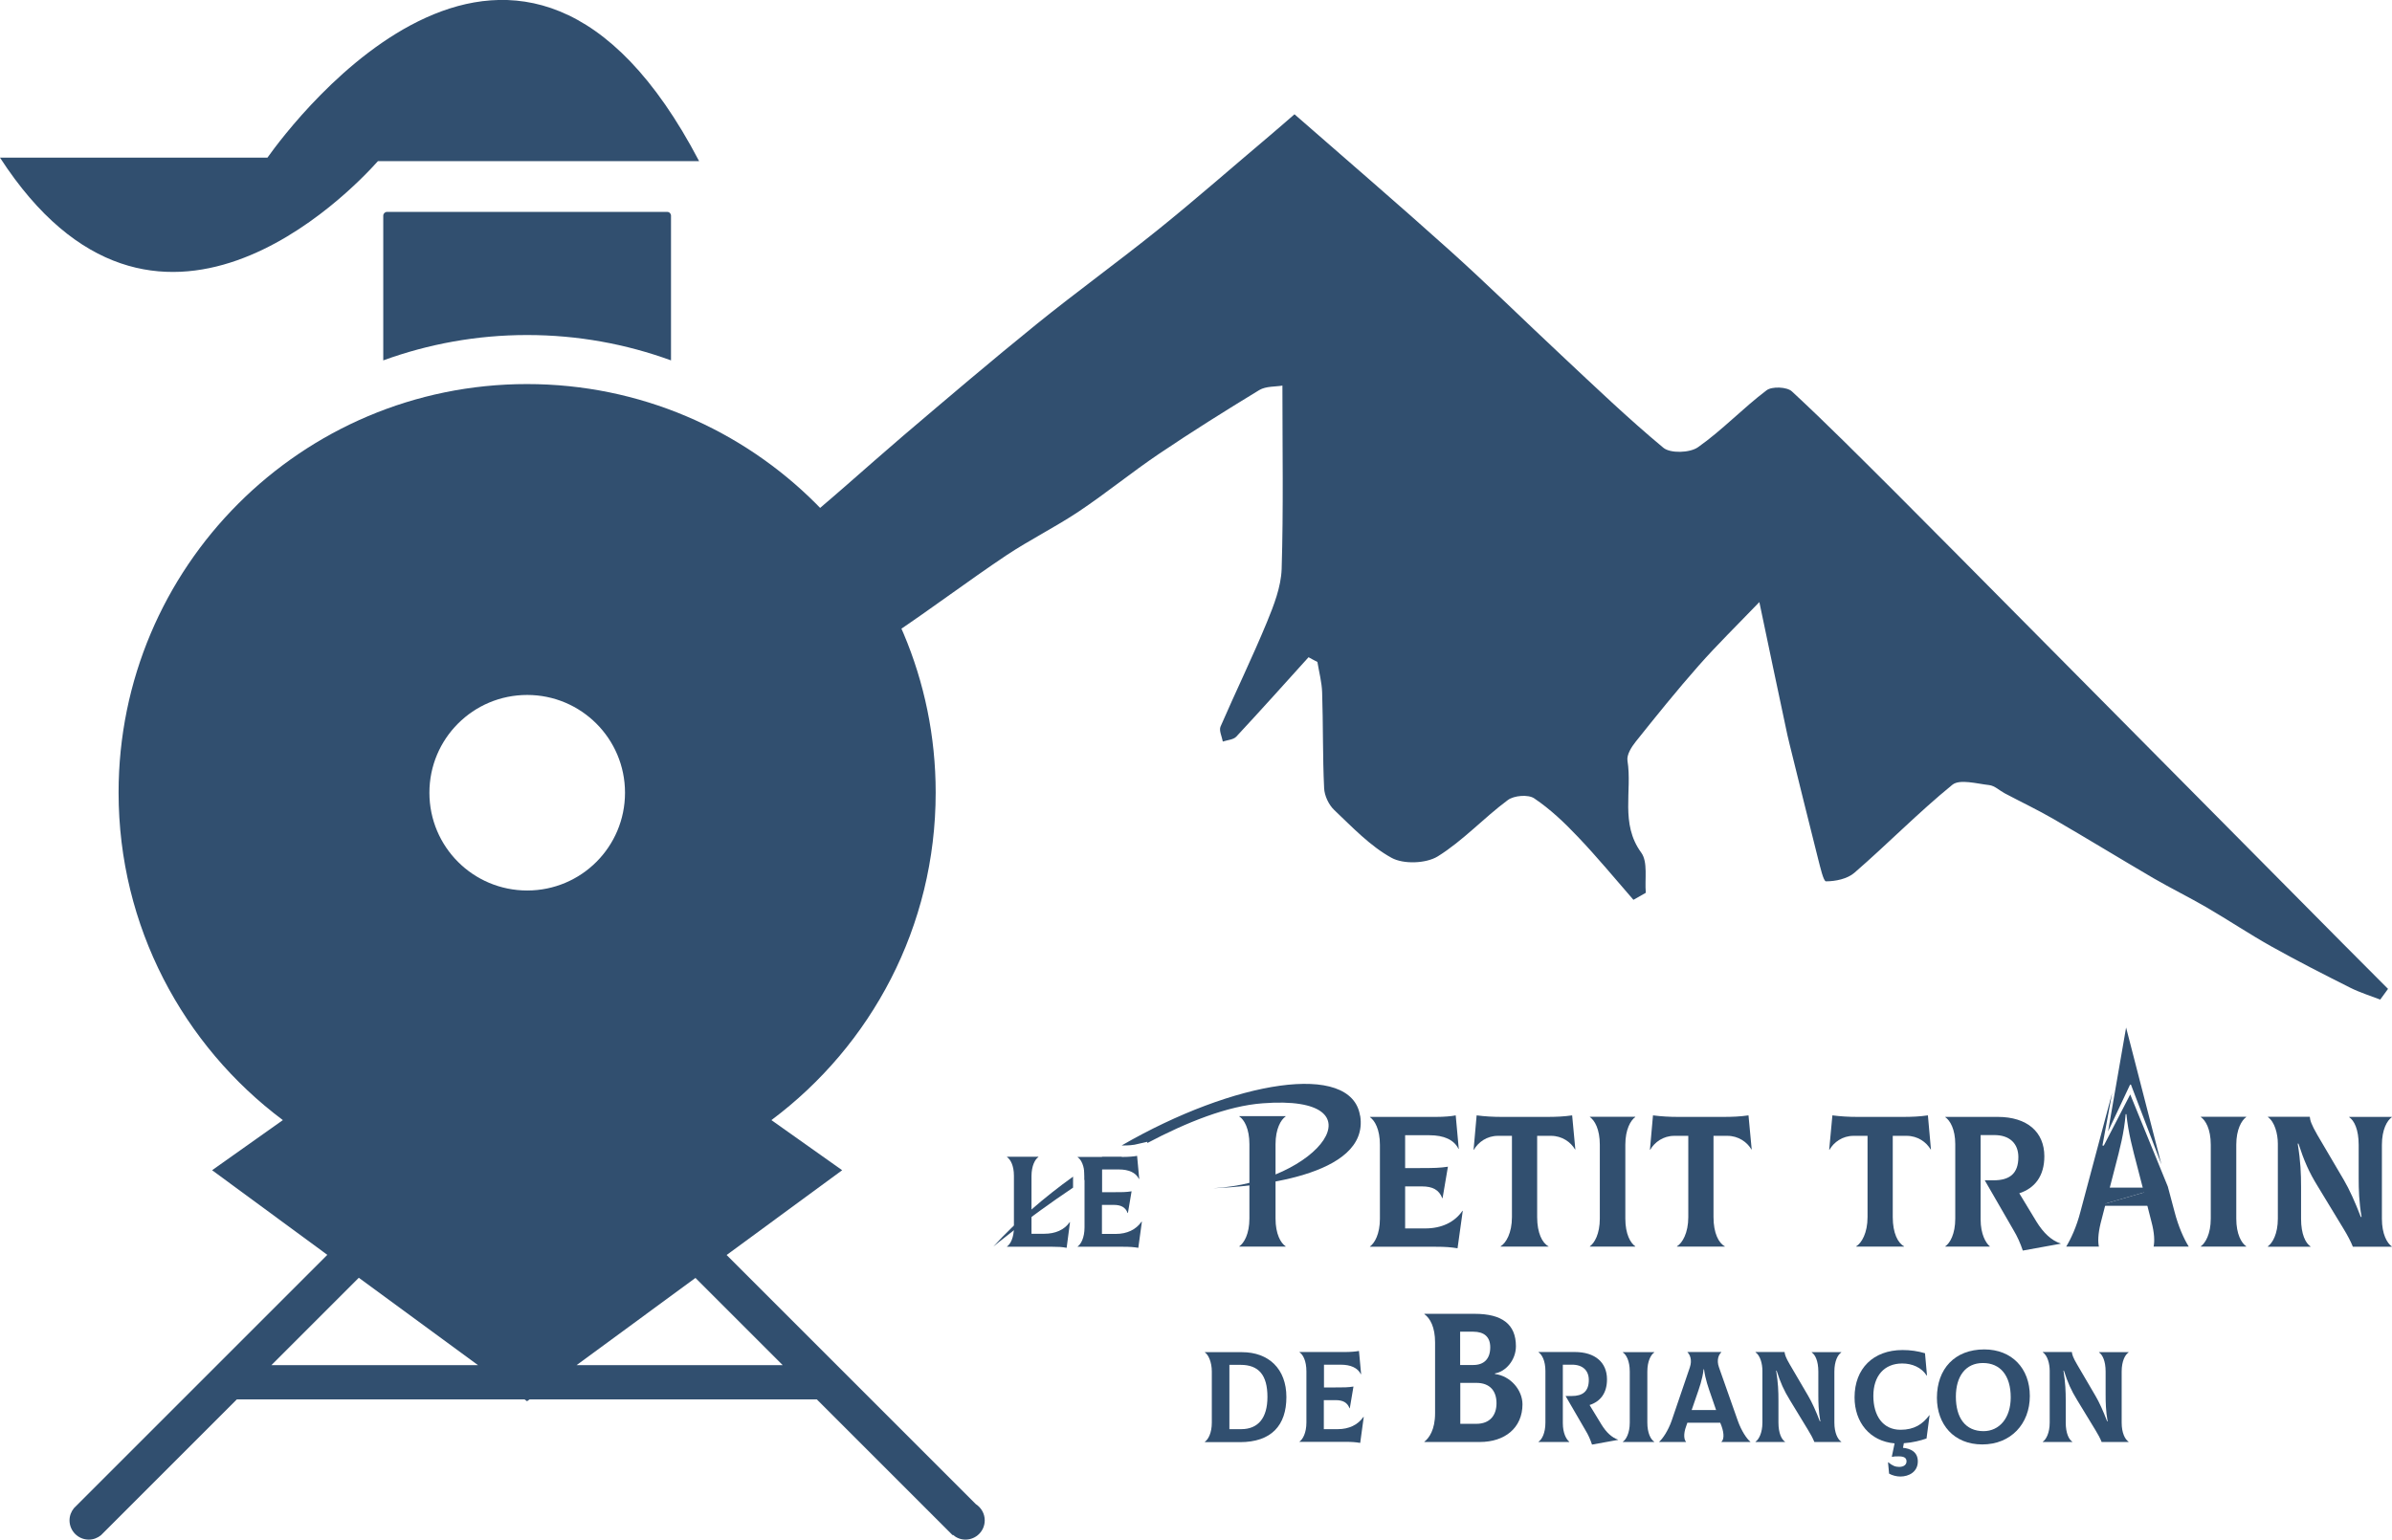 <?xml version="1.0" encoding="UTF-8"?>
<svg id="Calque_2" data-name="Calque 2" xmlns="http://www.w3.org/2000/svg" viewBox="0 0 156.53 100.78">
  <defs>
    <style>
      .cls-1 {
        fill: #314f6f;
      }
    </style>
  </defs>
  <g id="Calque_1-2" data-name="Calque 1">
    <g>
      <path class="cls-1" d="M49.67,34.79c.28.36,1.62.41,2.05.07,2.53-2.03,4.92-4.23,7.39-6.34,2.89-2.46,5.78-4.92,8.72-7.3,2.62-2.12,5.35-4.09,7.97-6.2,2.48-2,4.87-4.1,7.3-6.15.58-.49,1.15-.99,1.61-1.39,3.41,2.98,6.83,5.92,10.18,8.93,2.47,2.22,4.84,4.56,7.27,6.83,2.2,2.06,4.38,4.15,6.69,6.07.46.38,1.74.34,2.27-.04,1.58-1.11,2.93-2.55,4.48-3.72.35-.27,1.34-.23,1.66.07,2.3,2.13,4.51,4.36,6.73,6.57,2.75,2.75,5.48,5.52,8.22,8.28,7.04,7.11,14.09,14.21,21.13,21.32.97.98,1.95,1.96,2.93,2.94-.17.23-.34.47-.51.7-.65-.25-1.33-.46-1.95-.77-1.73-.87-3.46-1.75-5.14-2.69-1.45-.81-2.84-1.74-4.28-2.58-1.14-.66-2.32-1.24-3.46-1.9-2.19-1.28-4.36-2.61-6.55-3.88-1.04-.6-2.13-1.12-3.19-1.68-.34-.18-.66-.5-1.02-.54-.81-.09-1.93-.41-2.41-.02-2.22,1.81-4.24,3.88-6.41,5.76-.46.4-1.23.56-1.86.56-.17,0-.38-.96-.52-1.49-.63-2.49-1.24-4.98-1.86-7.48-.1-.4-.19-.8-.27-1.2-.54-2.54-1.08-5.09-1.71-8.11-1.46,1.52-2.77,2.8-3.97,4.16-1.43,1.62-2.78,3.3-4.13,4.99-.27.34-.59.85-.53,1.23.32,1.99-.49,4.12.9,6.02.45.62.22,1.74.3,2.63-.27.15-.54.31-.81.46-1.21-1.39-2.38-2.81-3.65-4.14-.87-.92-1.8-1.8-2.84-2.5-.39-.27-1.33-.19-1.73.11-1.58,1.17-2.93,2.66-4.59,3.69-.77.47-2.24.52-3.02.09-1.4-.77-2.56-2-3.75-3.13-.36-.34-.64-.94-.66-1.43-.1-2.08-.06-4.17-.13-6.26-.02-.67-.2-1.33-.31-2-.19-.1-.39-.2-.58-.31-1.57,1.74-3.13,3.48-4.73,5.2-.19.2-.58.22-.88.32-.06-.33-.26-.72-.15-.98.99-2.28,2.08-4.52,3.03-6.82.46-1.12.93-2.32.97-3.5.12-3.92.05-7.85.05-12-.45.08-1.07.03-1.51.29-2.22,1.35-4.42,2.73-6.57,4.18-1.78,1.2-3.45,2.57-5.23,3.76-1.54,1.03-3.22,1.86-4.77,2.89-2.49,1.67-4.89,3.48-7.38,5.15-1.48.99-3.08,1.79-4.59,2.72-1.76,1.08-3.51,2.19-5.23,3.33"/>
      <path class="cls-1" d="M45.75,10.55c-11.7-22.35-26.54-2.63-28.25-.23H0c10.14,15.65,22.97,2.2,24.73.23h21.02Z"/>
      <path class="cls-1" d="M34.5,21.93c3.31,0,6.48.59,9.41,1.66v-9.47c0-.14-.11-.25-.25-.25h-18.33c-.14,0-.25.11-.25.25v9.47c2.94-1.07,6.11-1.66,9.41-1.66Z"/>
      <path class="cls-1" d="M63.87,98.47l-16.32-16.32,7.56-5.55-4.63-3.28c6.53-4.88,10.75-12.66,10.75-21.44,0-14.77-11.97-26.74-26.74-26.74S7.76,37.12,7.76,51.88c0,8.77,4.23,16.56,10.75,21.44l-4.63,3.28,7.54,5.54-16.45,16.45s-.07.07-.1.1l-.03.03h0c-.18.22-.29.5-.29.8,0,.69.56,1.26,1.26,1.26.3,0,.58-.11.8-.29h0s.04-.04.04-.04c.03-.03.05-.05.08-.08l8.77-8.77h18.82l.17.12h0s0,0,0,0h0s0,0,0,0l.17-.12h18.79l8.89,8.89.02-.02c.22.19.5.31.82.31.69,0,1.26-.56,1.26-1.26,0-.44-.23-.83-.58-1.06ZM34.5,45.49c3.53,0,6.4,2.86,6.4,6.4s-2.86,6.4-6.4,6.4-6.4-2.86-6.4-6.4,2.86-6.4,6.4-6.4ZM17.76,89.36l5.72-5.72,7.8,5.72h-13.52ZM37.73,89.36l7.78-5.71,5.71,5.71h-13.48Z"/>
      <path class="cls-1" d="M95.72,79.27l-.34,2.44c-.45-.07-.76-.1-1.47-.1h-4.26v-.02c.3-.21.65-.81.65-1.81v-4.84c0-1.02-.34-1.6-.65-1.81v-.02h4.33c.48,0,1.01-.04,1.28-.1l.2,2.19h-.02c-.29-.59-.95-.89-1.9-.89h-1.59v2.15h.92c1,0,1.34-.01,1.88-.09l-.35,2.06h-.02c-.21-.55-.64-.77-1.32-.77h-1.11v2.75h1.32c1.06,0,1.91-.4,2.43-1.15h.02Z"/>
      <path class="cls-1" d="M103.09,75.24h-.02c-.28-.48-.85-.89-1.57-.89h-.91v5.32c0,1.05.34,1.7.74,1.91v.02h-3.13v-.02c.35-.21.74-.87.74-1.91v-5.32h-.92c-.72,0-1.29.42-1.57.91h-.02s.2-2.25.2-2.25c.56.07,1.06.1,1.65.1h2.95c.59,0,1.1-.02,1.65-.1l.21,2.24Z"/>
      <path class="cls-1" d="M104.04,81.58c.3-.21.65-.81.65-1.81v-4.84c0-1.02-.34-1.6-.65-1.81v-.02h2.97v.02c-.3.21-.65.81-.65,1.81v4.84c0,1.02.34,1.6.65,1.81v.02h-2.97v-.02Z"/>
      <path class="cls-1" d="M114.63,75.24h-.02c-.28-.48-.85-.89-1.57-.89h-.91v5.32c0,1.05.34,1.7.74,1.91v.02h-3.13v-.02c.35-.21.74-.87.74-1.91v-5.32h-.92c-.72,0-1.29.42-1.57.91h-.02s.2-2.25.2-2.25c.56.07,1.06.1,1.65.1h2.95c.59,0,1.1-.02,1.65-.1l.21,2.24Z"/>
      <path class="cls-1" d="M126.36,75.24h-.02c-.28-.48-.85-.89-1.57-.89h-.91v5.32c0,1.05.34,1.7.74,1.91v.02h-3.13v-.02c.35-.21.74-.87.74-1.91v-5.32h-.92c-.72,0-1.29.42-1.57.91h-.02s.21-2.25.21-2.25c.56.07,1.06.1,1.65.1h2.95c.59,0,1.1-.02,1.65-.1l.2,2.24Z"/>
      <path class="cls-1" d="M134.85,81.39v.02l-2.48.45c-.16-.48-.35-.91-.62-1.36l-1.87-3.24h.58c1.04,0,1.62-.43,1.62-1.52,0-.89-.58-1.46-1.62-1.44h-.85v5.52c0,.97.34,1.55.6,1.76v.02h-2.91v-.02c.31-.21.65-.81.65-1.81v-4.88c0-.97-.34-1.55-.65-1.76v-.02h3.43c1.93,0,3.05.99,3.05,2.58,0,1.3-.63,2.09-1.64,2.42l1.12,1.85c.46.75.99,1.24,1.57,1.43Z"/>
      <path class="cls-1" d="M144.02,81.58c.3-.21.65-.81.65-1.81v-4.84c0-1.02-.34-1.6-.65-1.81v-.02h2.97v.02c-.3.21-.65.81-.65,1.81v4.84c0,1.02.34,1.6.65,1.81v.02h-2.97v-.02Z"/>
      <path class="cls-1" d="M148.41,81.58c.3-.21.65-.81.65-1.81v-4.9c0-.66-.21-1.44-.65-1.75v-.02h2.74c.02.24.1.5.49,1.18l1.74,2.96c.36.61.75,1.48,1.11,2.42h.05c-.17-.98-.19-1.84-.19-2.52v-2.2c0-1.02-.3-1.6-.62-1.81v-.02h2.79v.02c-.31.21-.65.81-.65,1.81v4.84c0,1,.34,1.6.65,1.81v.02h-2.55c-.13-.33-.36-.77-.6-1.16l-1.7-2.8c-.58-.94-.89-1.66-1.26-2.79h-.05c.19,1.16.22,1.96.22,2.84v2.08c0,1.02.3,1.6.62,1.81v.02h-2.79v-.02Z"/>
      <g>
        <path class="cls-1" d="M78.85,94.37c.21-.14.45-.56.45-1.25v-3.34c0-.63-.23-1.11-.45-1.25v-.02h2.42c1.75,0,2.91,1.09,2.91,2.94s-.98,2.95-3.04,2.95h-2.29v-.02ZM81.22,93.55c1.12,0,1.72-.74,1.72-2.11,0-1.43-.57-2.1-1.76-2.1h-.73v4.21h.78Z"/>
        <path class="cls-1" d="M89.24,92.77l-.23,1.68c-.31-.05-.53-.07-1.02-.07h-2.95v-.02c.21-.14.45-.56.45-1.25v-3.34c0-.7-.23-1.11-.45-1.25v-.02h3c.33,0,.7-.03.89-.07l.14,1.52h-.02c-.2-.41-.66-.62-1.31-.62h-1.1v1.49h.63c.69,0,.93,0,1.3-.06l-.24,1.42h-.02c-.14-.38-.44-.53-.91-.53h-.77v1.9h.91c.73,0,1.32-.28,1.68-.8h.02Z"/>
        <path class="cls-1" d="M99.63,91.91c0,1.57-1.17,2.48-2.79,2.48h-3.63v-.02c.3-.23.7-.77.7-1.86v-4.64c0-.99-.32-1.58-.7-1.85v-.02h3.29c1.79,0,2.7.68,2.7,2.12,0,.92-.68,1.67-1.37,1.78v.04c.99.12,1.8,1.02,1.8,2ZM95.55,87.17v2.18h.86c.69,0,1.11-.39,1.11-1.16,0-.69-.41-1.02-1.11-1.02h-.86ZM97.93,91.85c0-.8-.43-1.33-1.32-1.33h-1.05v2.68h1.05c.89,0,1.32-.56,1.32-1.35Z"/>
        <path class="cls-1" d="M105.89,94.23v.02l-1.71.31c-.11-.33-.24-.63-.43-.94l-1.3-2.24h.4c.72,0,1.12-.3,1.12-1.05,0-.62-.4-1.01-1.12-1h-.58v3.82c0,.67.23,1.07.42,1.22v.02h-2.01v-.02c.22-.14.45-.56.45-1.25v-3.38c0-.67-.23-1.08-.45-1.22v-.02h2.37c1.34,0,2.11.69,2.11,1.79,0,.9-.43,1.45-1.14,1.68l.78,1.28c.32.52.68.85,1.09.99Z"/>
        <path class="cls-1" d="M106.2,94.37c.21-.14.45-.56.45-1.25v-3.34c0-.7-.23-1.11-.45-1.25v-.02h2.05v.02c-.21.14-.45.56-.45,1.25v3.34c0,.7.23,1.11.45,1.25v.02h-2.05v-.02Z"/>
        <path class="cls-1" d="M114.54,94.37v.02h-1.89v-.02c.14-.11.21-.46,0-1.04l-.08-.2h-2.15l-.07.2c-.22.58-.13.93-.02,1.04v.02h-1.75v-.02c.23-.2.58-.72.81-1.37l1.19-3.49c.17-.5,0-.85-.15-.99v-.02h2.21v.02c-.16.14-.33.49-.15.99l1.23,3.49c.23.65.58,1.18.82,1.37ZM111.01,91.4l-.31.9h1.6l-.31-.9c-.19-.55-.4-1.12-.48-1.77h-.03c-.07.65-.28,1.22-.47,1.77Z"/>
        <path class="cls-1" d="M114.88,94.37c.21-.14.45-.56.45-1.25v-3.39c0-.46-.14-1-.45-1.21v-.02h1.9c.02.17.07.35.34.81l1.2,2.05c.25.42.52,1.02.77,1.68h.03c-.12-.68-.13-1.27-.13-1.74v-1.52c0-.7-.21-1.11-.43-1.25v-.02h1.93v.02c-.22.14-.45.56-.45,1.25v3.34c0,.69.23,1.11.45,1.25v.02h-1.76c-.09-.23-.25-.53-.42-.8l-1.18-1.94c-.4-.65-.62-1.15-.87-1.93h-.03c.13.8.15,1.35.15,1.96v1.44c0,.7.21,1.11.43,1.25v.02h-1.93v-.02Z"/>
        <path class="cls-1" d="M124.58,94.5l-.05.27c.5.05.97.27.97.89,0,.69-.59.99-1.14.99-.25,0-.53-.07-.74-.19l-.07-.74h.02c.26.22.46.3.71.3.31,0,.48-.15.48-.36,0-.24-.17-.33-.52-.33-.18,0-.29,0-.42.03l-.02-.02.18-.86c-1.62-.14-2.62-1.38-2.62-3.01,0-1.9,1.24-3.1,3.14-3.1.53,0,.99.07,1.47.21l.13,1.46h-.02c-.34-.53-.95-.79-1.6-.79-1.18,0-1.89.82-1.89,2.12s.62,2.22,1.78,2.22c.9,0,1.45-.37,1.88-.95h.02s-.2,1.52-.2,1.52c-.37.13-.9.27-1.49.31Z"/>
        <path class="cls-1" d="M126.75,91.5c0-1.9,1.17-3.17,3.1-3.17,1.79,0,2.98,1.23,2.98,3.05s-1.24,3.17-3.11,3.17-2.97-1.32-2.97-3.06ZM131.58,91.47c0-1.43-.68-2.25-1.82-2.25s-1.77.88-1.77,2.2c0,1.39.62,2.26,1.81,2.26,1.03,0,1.78-.85,1.78-2.21Z"/>
        <path class="cls-1" d="M133.68,94.37c.21-.14.45-.56.45-1.25v-3.39c0-.46-.14-1-.45-1.21v-.02h1.9c.02.17.07.35.34.81l1.2,2.05c.25.42.52,1.02.77,1.68h.03c-.12-.68-.13-1.27-.13-1.74v-1.52c0-.7-.21-1.11-.43-1.25v-.02h1.93v.02c-.22.14-.45.56-.45,1.25v3.34c0,.69.23,1.11.45,1.25v.02h-1.76c-.09-.23-.25-.53-.42-.8l-1.18-1.94c-.4-.65-.62-1.15-.87-1.93h-.03c.13.8.15,1.35.15,1.96v1.44c0,.7.21,1.11.43,1.25v.02h-1.93v-.02Z"/>
      </g>
      <path class="cls-1" d="M81.1,81.58c.31-.21.66-.81.66-1.82v-4.86c0-1.02-.34-1.61-.66-1.82v-.02h3.03v.02c-.31.21-.66.81-.66,1.82v4.86c0,1.02.34,1.61.66,1.82v.02h-3.03v-.02Z"/>
      <path class="cls-1" d="M139.46,71.02s-.02-.03-.04-.03h0s-.03.01-.04.03l-1.43,3.04,1.18-6.8,2.31,8.96-1.98-5.19Z"/>
      <path class="cls-1" d="M139.4,71.64l-1.72,3.33s-.04.03-.06.03c-.02,0-.04-.03-.03-.06l.63-3.41-2.08,7.79c-.25.98-.63,1.79-.93,2.28h2.14c-.07-.31-.06-.82.11-1.52h0l.54-2.1h0l.44-1.7c.27-1.04.56-2.12.66-3.35h.05c.12,1.23.42,2.31.69,3.35l.35,1.35h0s.09.35.09.35h0l.5,1.96c.21.77.22,1.32.15,1.66h2.3c-.31-.49-.68-1.31-.93-2.28l-.44-1.65"/>
      <polyline class="cls-1" points="141.38 77.74 141.38 78.93 137.28 78.93"/>
      <polyline class="cls-1" points="137.28 78.93 137.28 77.74 141.38 77.74"/>
      <g>
        <path class="cls-1" d="M70.22,77.02c-1.88,1.35-3.67,2.89-5.22,4.58,0,0,2.18-1.82,5.22-3.86v-.73Z"/>
        <path class="cls-1" d="M70.93,76.53c.03.14.04.3.04.47v.25c.78-.51,1.61-1.02,2.46-1.52h-1.29c-.41.26-.81.52-1.21.8Z"/>
        <path class="cls-1" d="M89,73.03c-.56-3.57-8.23-2.31-15.6,1.95h.12c.34,0,.63-.03.72-.05l.84-.19v.08c2.57-1.36,5.25-2.43,7.54-2.6,7.99-.62,3.72,5.19-3.24,5.56h0c2.41-.09,10.26-.71,9.63-4.74Z"/>
      </g>
      <path class="cls-1" d="M68.86,81.61h-2.96v-.02c.21-.14.45-.56.45-1.25v-3.38c0-.67-.23-1.07-.45-1.22v-.02h2.05v.02c-.21.14-.45.56-.45,1.25v3.77h.83c.73,0,1.31-.25,1.67-.76h.02s-.22,1.68-.22,1.68c-.32-.06-.54-.07-.93-.07Z"/>
      <path class="cls-1" d="M74.72,80l-.23,1.68c-.31-.05-.53-.07-1.02-.07h-2.95v-.02c.21-.14.45-.56.45-1.25v-3.34c0-.7-.23-1.11-.45-1.25v-.02h3c.33,0,.7-.03.89-.07l.14,1.51h-.02c-.2-.41-.66-.62-1.31-.62h-1.1v1.49h.63c.69,0,.93,0,1.3-.06l-.24,1.42h-.02c-.14-.38-.44-.53-.91-.53h-.77v1.9h.91c.73,0,1.32-.28,1.68-.8h.02Z"/>
    </g>
  </g>
</svg>